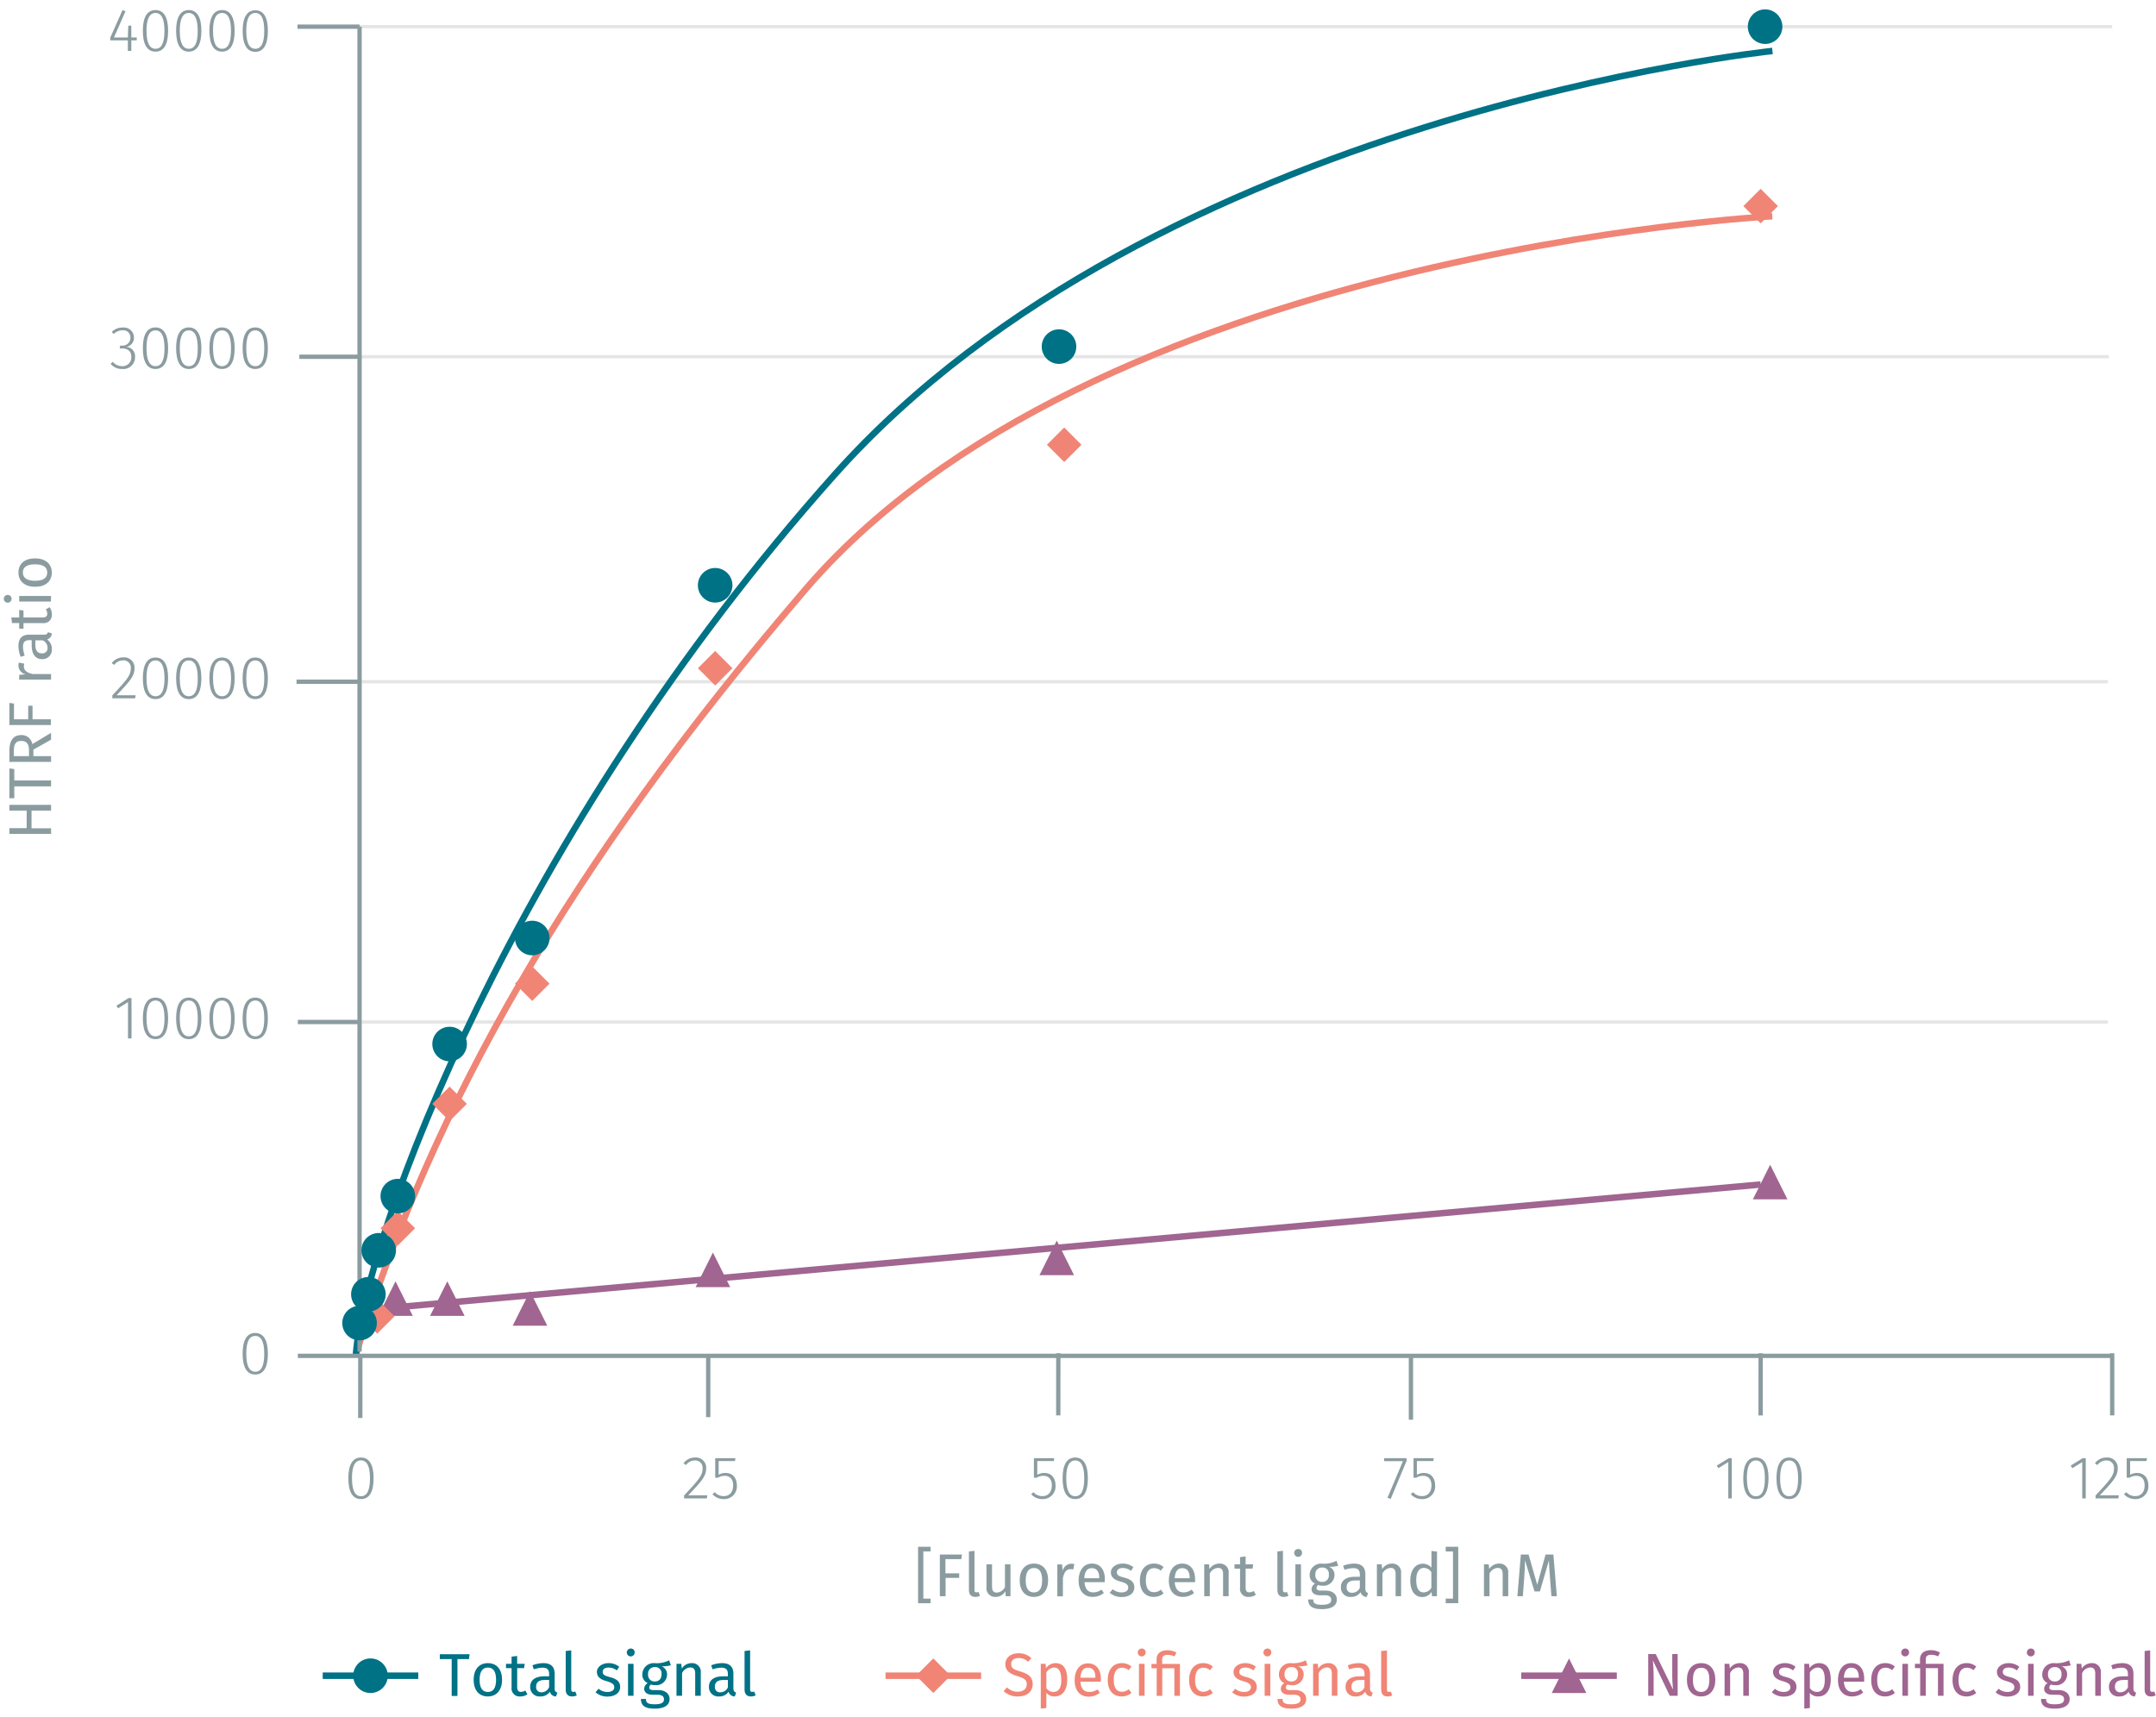 <svg id="Calque_1" data-name="Calque 1" xmlns="http://www.w3.org/2000/svg" xmlns:xlink="http://www.w3.org/1999/xlink" viewBox="0 0 498.99 397.42"><defs><symbol id="_1-deep-blue-circle" data-name="1-deep-blue-circle" viewBox="0 0 8 8"><path d="M8,4A4,4,0,0,1,4,8,4,4,0,1,1,8,4" fill="#007286" fill-rule="evenodd"/></symbol><symbol id="_5-red-diamond" data-name="5-red-diamond" viewBox="0 0 8 8"><polyline points="4 0 8 4 4 8 0 4" fill="#f08576" fill-rule="evenodd"/></symbol><symbol id="_3-purple-arrow-up" data-name="3-purple-arrow-up" viewBox="0 0 8 8"><polyline points="4 0 8 8 0 8" fill="#a06590" fill-rule="evenodd"/></symbol></defs><line x1="83.22" y1="6.17" x2="488.85" y2="6.17" fill="none" stroke="#e5e5e5" stroke-miterlimit="10" stroke-width="0.75"/><line x1="82.47" y1="82.57" x2="488.09" y2="82.57" fill="none" stroke="#e5e5e5" stroke-miterlimit="10" stroke-width="0.75"/><line x1="82.22" y1="157.79" x2="487.85" y2="157.79" fill="none" stroke="#e5e5e5" stroke-miterlimit="10" stroke-width="0.75"/><line x1="82.22" y1="236.54" x2="487.85" y2="236.54" fill="none" stroke="#e5e5e5" stroke-miterlimit="10" stroke-width="0.75"/><path d="M86.47,342.15c0,3.16-1,4.81-2.93,4.81s-2.92-1.67-2.92-4.82,1-4.8,2.92-4.8S86.47,339,86.47,342.15Zm-5,0c0,2.87.74,4.15,2.08,4.15s2.08-1.26,2.08-4.14S84.89,338,83.54,338,81.46,339.27,81.46,342.14Z" fill="#8b9ca0"/><path d="M163.44,339.79c0,1.85-1,3-4.16,6.3h4.42l-.11.71h-5.26v-.68c3.46-3.69,4.28-4.65,4.28-6.29a1.68,1.68,0,0,0-1.77-1.81,2.5,2.5,0,0,0-2.07,1.07l-.58-.42a3.27,3.27,0,0,1,2.69-1.33A2.37,2.37,0,0,1,163.44,339.79Z" fill="#8b9ca0"/><path d="M166.33,338.16v3.18a3.13,3.13,0,0,1,1.59-.43c1.6,0,2.62,1.09,2.62,2.9a2.92,2.92,0,0,1-3,3.15,3.46,3.46,0,0,1-2.64-1.12l.52-.49a2.71,2.71,0,0,0,2.12.92c1.31,0,2.14-.95,2.14-2.48s-.81-2.22-1.95-2.22a2.86,2.86,0,0,0-1.55.44h-.65v-4.52h4.69l-.12.67Z" fill="#8b9ca0"/><path d="M240.07,338.16v3.18a3.19,3.19,0,0,1,1.6-.43c1.6,0,2.62,1.09,2.62,2.9a2.92,2.92,0,0,1-3,3.15,3.45,3.45,0,0,1-2.63-1.12l.52-.49a2.67,2.67,0,0,0,2.11.92c1.32,0,2.15-.95,2.15-2.48s-.82-2.22-1.95-2.22a2.89,2.89,0,0,0-1.56.44h-.64v-4.52H244l-.12.67Z" fill="#8b9ca0"/><path d="M251.78,342.15c0,3.16-1,4.81-2.93,4.81s-2.92-1.67-2.92-4.82,1-4.8,2.92-4.8S251.78,339,251.78,342.15Zm-5,0c0,2.87.74,4.15,2.08,4.15s2.08-1.26,2.08-4.14-.73-4.14-2.08-4.14S246.77,339.27,246.77,342.14Z" fill="#8b9ca0"/><path d="M321.87,346.92l-.75-.25,3.58-8.49h-4.35v-.69h5.19v.63Z" fill="#8b9ca0"/><path d="M327.93,338.16v3.18a3.19,3.19,0,0,1,1.6-.43c1.6,0,2.62,1.09,2.62,2.9a2.92,2.92,0,0,1-3,3.15,3.45,3.45,0,0,1-2.63-1.12l.52-.49a2.67,2.67,0,0,0,2.11.92c1.32,0,2.15-.95,2.15-2.48s-.82-2.22-1.95-2.22a2.89,2.89,0,0,0-1.56.44h-.64v-4.52h4.69l-.12.67Z" fill="#8b9ca0"/><path d="M400,346.8v-8.41l-2.3,1.42-.37-.6,2.78-1.72h.7v9.31Z" fill="#8b9ca0"/><path d="M409.31,342.15c0,3.16-1,4.81-2.92,4.81s-2.93-1.67-2.93-4.82,1-4.8,2.93-4.8S409.31,339,409.31,342.15Zm-5,0c0,2.87.74,4.15,2.09,4.15s2.07-1.26,2.07-4.14-.73-4.14-2.07-4.14S404.3,339.27,404.3,342.14Z" fill="#8b9ca0"/><path d="M417,342.15c0,3.16-1,4.81-2.92,4.81s-2.93-1.67-2.93-4.82,1-4.8,2.93-4.8S417,339,417,342.15Zm-5,0c0,2.87.74,4.15,2.09,4.15s2.07-1.26,2.07-4.14-.73-4.14-2.07-4.14S412,339.27,412,342.14Z" fill="#8b9ca0"/><path d="M481.92,346.8v-8.41l-2.3,1.42-.38-.6,2.79-1.72h.7v9.31Z" fill="#8b9ca0"/><path d="M490.14,339.79c0,1.85-1,3-4.16,6.3h4.41l-.11.71H485v-.68c3.46-3.69,4.27-4.65,4.27-6.29a1.68,1.68,0,0,0-1.77-1.81,2.51,2.51,0,0,0-2.07,1.07l-.57-.42a3.26,3.26,0,0,1,2.68-1.33A2.38,2.38,0,0,1,490.14,339.79Z" fill="#8b9ca0"/><path d="M493,338.16v3.18a3.16,3.16,0,0,1,1.6-.43c1.59,0,2.62,1.09,2.62,2.9a2.92,2.92,0,0,1-3,3.15,3.44,3.44,0,0,1-2.63-1.12l.51-.49a2.71,2.71,0,0,0,2.12.92c1.32,0,2.14-.95,2.14-2.48s-.81-2.22-1.95-2.22a2.88,2.88,0,0,0-1.55.44h-.65v-4.52h4.7l-.13.67Z" fill="#8b9ca0"/><path d="M30.39,9.34v2.45h-.8V9.34H25.51v-.6l2.85-6.41.68.28L26.38,8.67h3.21l.1-2.73h.7V8.67h1.26v.67Z" fill="#8b9ca0"/><path d="M38.91,7.14c0,3.16-1,4.81-2.92,4.81s-2.93-1.67-2.93-4.82,1-4.8,2.93-4.8S38.91,4,38.91,7.14Zm-5,0c0,2.87.74,4.15,2.09,4.15S38.06,10,38.06,7.14,37.33,3,36,3,33.9,4.26,33.9,7.13Z" fill="#8b9ca0"/><path d="M46.61,7.14c0,3.16-1,4.81-2.92,4.81s-2.93-1.67-2.93-4.82,1-4.8,2.93-4.8S46.61,4,46.61,7.14Zm-5,0c0,2.87.74,4.15,2.09,4.15S45.76,10,45.76,7.14,45,3,43.69,3,41.6,4.26,41.6,7.13Z" fill="#8b9ca0"/><path d="M54.31,7.14c0,3.16-1,4.81-2.92,4.81s-2.93-1.67-2.93-4.82,1-4.8,2.93-4.8S54.31,4,54.31,7.14Zm-5,0c0,2.87.74,4.15,2.09,4.15S53.46,10,53.46,7.14,52.73,3,51.39,3,49.3,4.26,49.3,7.13Z" fill="#8b9ca0"/><path d="M62,7.14C62,10.3,61,12,59.09,12s-2.93-1.67-2.93-4.82,1-4.8,2.93-4.8S62,4,62,7.14Zm-5,0c0,2.87.74,4.15,2.09,4.15S61.16,10,61.16,7.14,60.43,3,59.09,3,57,4.26,57,7.13Z" fill="#8b9ca0"/><path d="M213.7,359.08V370h1.68v1.06h-2.9V358h2.9v1.07Z" fill="#8b9ca0"/><path d="M218.81,360.85v3.29H222v1.05h-3.15v4.25h-1.33v-9.65h5.12l-.15,1.06Z" fill="#8b9ca0"/><path d="M226,368.54a1.42,1.42,0,0,0,.48-.08l.33.89a2.45,2.45,0,0,1-1.09.25c-.94,0-1.47-.56-1.47-1.62v-8.9l1.29-.15v9C225.5,368.34,225.63,368.54,226,368.54Z" fill="#8b9ca0"/><path d="M232.77,369.44l-.1-1.15a2.49,2.49,0,0,1-2.3,1.31,2,2,0,0,1-2.06-2.25v-5.3h1.29v5.16c0,1,.34,1.39,1.14,1.39a2.25,2.25,0,0,0,1.85-1.28v-5.27h1.28v7.39Z" fill="#8b9ca0"/><path d="M242.58,365.74c0,2.28-1.2,3.86-3.29,3.86s-3.29-1.51-3.29-3.85,1.2-3.86,3.31-3.86S242.58,363.4,242.58,365.74Zm-5.19,0c0,1.92.67,2.82,1.9,2.82s1.91-.9,1.91-2.83-.68-2.82-1.89-2.82S237.39,363.82,237.39,365.75Z" fill="#8b9ca0"/><path d="M248.64,362l-.24,1.26a2.12,2.12,0,0,0-.64-.08c-.92,0-1.46.66-1.76,2.07v4.22h-1.29v-7.39h1.1l.13,1.5a2.11,2.11,0,0,1,2-1.66A2.92,2.92,0,0,1,248.64,362Z" fill="#8b9ca0"/><path d="M255.66,366.19H251c.13,1.71.93,2.36,2,2.36a3.1,3.1,0,0,0,1.92-.64l.56.77a4.06,4.06,0,0,1-2.58.92c-2.06,0-3.26-1.44-3.26-3.78s1.16-3.93,3.07-3.93,3,1.38,3,3.64C255.69,365.78,255.67,366,255.66,366.19Zm-1.25-1c0-1.44-.57-2.24-1.74-2.24-1,0-1.62.69-1.72,2.32h3.46Z" fill="#8b9ca0"/><path d="M262.32,362.73l-.56.85a3.1,3.1,0,0,0-1.9-.67c-.84,0-1.36.38-1.36,1s.39.88,1.58,1.19c1.56.39,2.45,1,2.45,2.29,0,1.54-1.41,2.24-2.91,2.24a4.09,4.09,0,0,1-2.79-1l.71-.81a3.14,3.14,0,0,0,2,.74c1,0,1.58-.44,1.58-1.08s-.36-1.05-1.79-1.43c-1.6-.42-2.23-1.11-2.23-2.16s1.14-2,2.66-2A3.88,3.88,0,0,1,262.32,362.73Z" fill="#8b9ca0"/><path d="M269.29,362.68l-.63.85a2.3,2.3,0,0,0-1.57-.58c-1.16,0-1.89.91-1.89,2.83s.73,2.73,1.89,2.73a2.39,2.39,0,0,0,1.59-.6l.61.88a3.47,3.47,0,0,1-2.25.81c-2,0-3.22-1.41-3.22-3.79s1.22-3.92,3.22-3.92A3.27,3.27,0,0,1,269.29,362.68Z" fill="#8b9ca0"/><path d="M276.59,366.19h-4.71c.13,1.71.93,2.36,2,2.36a3.08,3.08,0,0,0,1.92-.64l.56.77a4,4,0,0,1-2.58.92c-2.06,0-3.26-1.44-3.26-3.78s1.16-3.93,3.07-3.93,3,1.38,3,3.64C276.62,365.78,276.6,366,276.59,366.19Zm-1.25-1c0-1.44-.57-2.24-1.73-2.24-1,0-1.63.69-1.73,2.32h3.46Z" fill="#8b9ca0"/><path d="M284.36,364.14v5.3h-1.29v-5.12c0-1.1-.45-1.43-1.16-1.43A2.23,2.23,0,0,0,280,364.2v5.24h-1.29v-7.39h1.11l.11,1.1a2.66,2.66,0,0,1,2.25-1.26A2,2,0,0,1,284.36,364.14Z" fill="#8b9ca0"/><path d="M289,369.6a1.85,1.85,0,0,1-2-2.1v-4.45h-1.29v-1H287v-1.66l1.29-.16v1.82h1.75l-.14,1h-1.61v4.4c0,.74.24,1.09.88,1.09a1.83,1.83,0,0,0,1-.32l.49.88A2.78,2.78,0,0,1,289,369.6Z" fill="#8b9ca0"/><path d="M297.39,368.54a1.42,1.42,0,0,0,.48-.08l.33.89a2.45,2.45,0,0,1-1.09.25c-.94,0-1.47-.56-1.47-1.62v-8.9l1.29-.15v9C296.93,368.34,297.05,368.54,297.39,368.54Z" fill="#8b9ca0"/><path d="M301.35,359.39a.91.91,0,1,1-.91-.88A.86.86,0,0,1,301.35,359.39Zm-1.54,10.05v-7.39h1.29v7.39Z" fill="#8b9ca0"/><path d="M307.55,362.62a1.94,1.94,0,0,1,1.31,1.86A2.52,2.52,0,0,1,306,367a2.94,2.94,0,0,1-.94-.15.91.91,0,0,0-.36.69c0,.34.21.6,1,.6h1.18c1.51,0,2.52.87,2.52,2.05,0,1.43-1.17,2.24-3.46,2.24s-3.16-.74-3.16-2.24h1.16c0,.84.38,1.23,2,1.23s2.16-.41,2.16-1.15-.56-1.05-1.48-1.05h-1.17c-1.31,0-1.9-.66-1.9-1.4a1.6,1.6,0,0,1,.81-1.3,2.12,2.12,0,0,1-1.25-2.05,2.63,2.63,0,0,1,2.85-2.57,6.37,6.37,0,0,0,3.37-.66l.38,1.16A7.05,7.05,0,0,1,307.55,362.62Zm-3.12,1.84a1.5,1.5,0,0,0,1.55,1.67,1.47,1.47,0,0,0,1.56-1.68,1.43,1.43,0,0,0-1.58-1.64A1.48,1.48,0,0,0,304.43,364.46Z" fill="#8b9ca0"/><path d="M316.63,368.71l-.3.89a1.47,1.47,0,0,1-1.44-1.1,2.51,2.51,0,0,1-2.2,1.1,2.14,2.14,0,0,1-2.35-2.22c0-1.59,1.19-2.44,3.25-2.44h1.13v-.55c0-1.06-.52-1.45-1.54-1.45a6.73,6.73,0,0,0-2,.39l-.32-.94a7.12,7.12,0,0,1,2.55-.5c1.78,0,2.59.91,2.59,2.45v3.37C316,368.36,316.25,368.57,316.63,368.71Zm-1.91-1.22v-1.7h-1c-1.36,0-2.05.51-2.05,1.52a1.16,1.16,0,0,0,1.27,1.33A1.9,1.9,0,0,0,314.72,367.49Z" fill="#8b9ca0"/><path d="M324.27,364.14v5.3H323v-5.12c0-1.1-.45-1.43-1.16-1.43a2.23,2.23,0,0,0-1.88,1.31v5.24h-1.29v-7.39h1.11l.11,1.1a2.68,2.68,0,0,1,2.26-1.26A2,2,0,0,1,324.27,364.14Z" fill="#8b9ca0"/><path d="M332.57,369.44h-1.13l-.13-1a2.45,2.45,0,0,1-2.13,1.19c-1.79,0-2.78-1.52-2.78-3.82s1.09-3.89,2.9-3.89a2.64,2.64,0,0,1,2,.91v-3.87l1.29.15Zm-1.29-1.95v-3.61a2.11,2.11,0,0,0-1.7-1c-1.11,0-1.8.92-1.8,2.84s.62,2.83,1.68,2.83A2.1,2.1,0,0,0,331.28,367.49Z" fill="#8b9ca0"/><path d="M334.6,371.06V370h1.68V359.08H334.6V358h2.9v13.05Z" fill="#8b9ca0"/><path d="M349.07,364.14v5.3h-1.29v-5.12c0-1.1-.45-1.43-1.17-1.43a2.23,2.23,0,0,0-1.87,1.31v5.24h-1.29v-7.39h1.1l.12,1.1a2.65,2.65,0,0,1,2.25-1.26A2,2,0,0,1,349.07,364.14Z" fill="#8b9ca0"/><path d="M359.06,369.44l-.33-4.36c-.13-1.51-.23-3.14-.24-3.94l-2.09,7.2h-1.25l-2.2-7.21c0,1.13-.07,2.63-.18,4.05l-.32,4.26h-1.26l.8-9.65h1.79l2,7,1.93-7h1.81l.8,9.65Z" fill="#8b9ca0"/><path d="M7.3,191.71h4.52V193H2.17v-1.33h4v-4.06h-4v-1.33h9.65v1.33H7.3Z" fill="#8b9ca0"/><path d="M3.31,180.64h8.51V182H3.31v2.74H2.17v-6.89l1.14.14Z" fill="#8b9ca0"/><path d="M7.73,175h4.09v1.33H2.17v-2.53c0-2.41.93-3.67,2.73-3.67a2.52,2.52,0,0,1,2.59,2.09l4.33-2.61v1.58l-4.09,2.31ZM4.9,171.49c-1.2,0-1.69.69-1.69,2.27V175h3.5v-1.34C6.71,172.26,6.21,171.49,4.9,171.49Z" fill="#8b9ca0"/><path d="M3.24,166.48H6.53v-3.15h1v3.15h4.24v1.33H2.17v-5.12l1.07.15Z" fill="#8b9ca0"/><path d="M4.36,153.36l1.26.24a2.22,2.22,0,0,0-.09.65c0,.92.66,1.45,2.08,1.76h4.21v1.29H4.44v-1.11l1.5-.12a2.11,2.11,0,0,1-1.67-2A3,3,0,0,1,4.36,153.36Z" fill="#8b9ca0"/><path d="M11.09,146.31l.9.29A1.48,1.48,0,0,1,10.88,148a2.53,2.53,0,0,1,1.11,2.2,2.15,2.15,0,0,1-2.23,2.36c-1.58,0-2.43-1.19-2.43-3.25v-1.14H6.78c-1.06,0-1.46.52-1.46,1.54a6.36,6.36,0,0,0,.4,2l-.94.32a7.13,7.13,0,0,1-.51-2.54c0-1.78.91-2.6,2.45-2.6H10.1C10.74,146.92,11,146.69,11.09,146.31Zm-1.21,1.9H8.18v1c0,1.36.51,2,1.51,2A1.16,1.16,0,0,0,11,150,1.89,1.89,0,0,0,9.88,148.21Z" fill="#8b9ca0"/><path d="M12,142.21a1.86,1.86,0,0,1-2.1,2H5.44v1.29h-1V144.2H2.77l-.15-1.29H4.44v-1.75l1,.14v1.61H9.83c.75,0,1.1-.24,1.1-.88a1.74,1.74,0,0,0-.33-1l.89-.49A2.85,2.85,0,0,1,12,142.21Z" fill="#8b9ca0"/><path d="M1.78,137.69a.9.9,0,0,1,0,1.8.9.9,0,0,1,0-1.8Zm10,1.54H4.44v-1.29h7.38Z" fill="#8b9ca0"/><path d="M8.12,129.23c2.29,0,3.87,1.2,3.87,3.29s-1.51,3.29-3.85,3.29-3.87-1.2-3.87-3.3S5.79,129.23,8.12,129.23Zm0,5.19c1.92,0,2.81-.67,2.81-1.9s-.89-1.91-2.83-1.91-2.81.68-2.81,1.9S6.21,134.42,8.14,134.42Z" fill="#8b9ca0"/><path d="M105.87,384v8.52h-1.33V384h-2.75v-1.14h6.89l-.14,1.14Z" fill="#007286"/><path d="M116.2,388.78c0,2.28-1.2,3.86-3.29,3.86s-3.29-1.51-3.29-3.85,1.2-3.86,3.3-3.86S116.2,386.44,116.2,388.78Zm-5.2,0c0,1.92.68,2.82,1.91,2.82s1.9-.9,1.9-2.83-.67-2.82-1.89-2.82S111,386.86,111,388.79Z" fill="#007286"/><path d="M120.4,392.64a1.85,1.85,0,0,1-2-2.1v-4.45h-1.29v-1h1.29v-1.66l1.29-.16v1.82h1.75l-.14,1H119.7v4.4c0,.74.24,1.09.88,1.09a1.83,1.83,0,0,0,1-.32l.49.88A2.78,2.78,0,0,1,120.4,392.64Z" fill="#007286"/><path d="M129,391.75l-.3.89a1.48,1.48,0,0,1-1.44-1.1,2.51,2.51,0,0,1-2.2,1.1,2.14,2.14,0,0,1-2.35-2.22c0-1.59,1.19-2.44,3.25-2.44h1.13v-.55c0-1.06-.52-1.45-1.54-1.45a6.73,6.73,0,0,0-2,.39l-.32-.94a7.12,7.12,0,0,1,2.55-.5c1.78,0,2.59.91,2.59,2.45v3.37C128.35,391.4,128.59,391.61,129,391.75Zm-1.91-1.22v-1.7h-1c-1.36,0-2,.51-2,1.52a1.17,1.17,0,0,0,1.28,1.33A1.9,1.9,0,0,0,127.06,390.53Z" fill="#007286"/><path d="M132.68,391.58a1.36,1.36,0,0,0,.47-.08l.34.89a2.48,2.48,0,0,1-1.09.25c-.94,0-1.47-.56-1.47-1.62v-8.9l1.28-.15v9C132.21,391.38,132.34,391.58,132.68,391.58Z" fill="#007286"/><path d="M143.32,385.77l-.56.85a3.13,3.13,0,0,0-1.91-.67c-.84,0-1.36.38-1.36,1s.4.88,1.59,1.19c1.55.39,2.45,1,2.45,2.29,0,1.54-1.42,2.24-2.92,2.24a4.08,4.08,0,0,1-2.78-1l.71-.82a3.08,3.08,0,0,0,2.05.75c1,0,1.58-.44,1.58-1.08s-.37-1-1.79-1.43c-1.6-.42-2.23-1.11-2.23-2.16s1.13-2,2.66-2A3.88,3.88,0,0,1,143.32,385.77Z" fill="#007286"/><path d="M146.89,382.43a.91.91,0,1,1-.91-.88A.86.86,0,0,1,146.89,382.43Zm-1.54,10.05v-7.39h1.28v7.39Z" fill="#007286"/><path d="M153.09,385.65a2,2,0,0,1,1.3,1.87,2.51,2.51,0,0,1-2.81,2.5,2.93,2.93,0,0,1-.94-.14.92.92,0,0,0-.37.69c0,.34.21.6,1,.6h1.18c1.51,0,2.52.87,2.52,2.05,0,1.43-1.18,2.24-3.46,2.24s-3.17-.74-3.17-2.24h1.17c0,.84.37,1.23,2,1.23s2.16-.41,2.16-1.15-.57-1.05-1.49-1.05H151c-1.32,0-1.91-.66-1.91-1.4a1.59,1.59,0,0,1,.82-1.3,2.11,2.11,0,0,1-1.25-2.05,2.63,2.63,0,0,1,2.84-2.57,6.39,6.39,0,0,0,3.38-.66l.38,1.16A7.11,7.11,0,0,1,153.09,385.65ZM150,387.5a1.49,1.49,0,0,0,1.55,1.67c1,0,1.55-.62,1.55-1.68a1.43,1.43,0,0,0-1.58-1.64A1.48,1.48,0,0,0,150,387.5Z" fill="#007286"/><path d="M162.19,387.18v5.3H160.9v-5.12c0-1.1-.45-1.43-1.16-1.43a2.23,2.23,0,0,0-1.88,1.31v5.24h-1.29v-7.39h1.11l.11,1.1a2.68,2.68,0,0,1,2.26-1.26A2,2,0,0,1,162.19,387.18Z" fill="#007286"/><path d="M170.37,391.75l-.3.89a1.47,1.47,0,0,1-1.44-1.1,2.51,2.51,0,0,1-2.2,1.1,2.14,2.14,0,0,1-2.35-2.22c0-1.59,1.19-2.44,3.25-2.44h1.13v-.55c0-1.06-.52-1.45-1.54-1.45a6.67,6.67,0,0,0-2,.39l-.32-.94a7.12,7.12,0,0,1,2.55-.5c1.78,0,2.59.91,2.59,2.45v3.37C169.75,391.4,170,391.61,170.37,391.75Zm-1.91-1.22v-1.7h-1c-1.35,0-2,.51-2,1.52a1.16,1.16,0,0,0,1.27,1.33A1.9,1.9,0,0,0,168.46,390.53Z" fill="#007286"/><path d="M174.07,391.58a1.38,1.38,0,0,0,.48-.08l.34.89a2.49,2.49,0,0,1-1.1.25c-.93,0-1.47-.56-1.47-1.62v-8.9l1.29-.15v9C173.61,391.38,173.74,391.58,174.07,391.58Z" fill="#007286"/><use width="8" height="8" transform="translate(81.75 383.84)" xlink:href="#_1-deep-blue-circle"/><line x1="74.69" y1="387.84" x2="96.81" y2="387.84" fill="none" stroke="#007286" stroke-miterlimit="10" stroke-width="1.5"/><path d="M238.7,383.78l-.75.84a3.08,3.08,0,0,0-2.17-.87c-1,0-1.74.45-1.74,1.37s.38,1.21,2.11,1.74c1.55.48,2.86,1.08,2.86,2.93,0,1.68-1.27,2.85-3.44,2.85a4.53,4.53,0,0,1-3.28-1.24l.77-.86a3.43,3.43,0,0,0,2.49,1c1.14,0,2.08-.56,2.08-1.72,0-.94-.45-1.36-2.09-1.86-1.88-.58-2.86-1.29-2.86-2.79s1.26-2.52,3-2.52A4.05,4.05,0,0,1,238.7,383.78Z" fill="#f08576"/><path d="M247,388.78c0,2.24-1,3.86-2.9,3.86a2.35,2.35,0,0,1-1.93-.84v3.51l-1.29.15V385.09H242l.09,1a2.69,2.69,0,0,1,2.19-1.16C246.25,384.93,247,386.45,247,388.78Zm-1.39,0c0-1.92-.56-2.83-1.66-2.83a2.23,2.23,0,0,0-1.78,1.15v3.6a1.9,1.9,0,0,0,1.62.89C245,391.59,245.63,390.71,245.63,388.78Z" fill="#f08576"/><path d="M254.76,389.23h-4.7c.12,1.71.92,2.36,2,2.36A3.07,3.07,0,0,0,254,391l.56.77a4,4,0,0,1-2.57.92c-2.06,0-3.27-1.44-3.27-3.78s1.17-3.93,3.07-3.93,3,1.38,3,3.64A6.12,6.12,0,0,1,254.76,389.23Zm-1.24-1c0-1.44-.58-2.24-1.74-2.24-1,0-1.63.69-1.72,2.32h3.46Z" fill="#f08576"/><path d="M261.86,385.72l-.63.85a2.3,2.3,0,0,0-1.57-.58c-1.16,0-1.89.91-1.89,2.83s.73,2.73,1.89,2.73a2.37,2.37,0,0,0,1.58-.6l.62.88a3.49,3.49,0,0,1-2.25.81c-2,0-3.23-1.41-3.23-3.79s1.22-3.92,3.23-3.92A3.3,3.3,0,0,1,261.86,385.72Z" fill="#f08576"/><path d="M265.15,382.43a.91.91,0,1,1-.91-.88A.86.86,0,0,1,265.15,382.43Zm-1.54,10.05v-7.39h1.29v7.39Z" fill="#f08576"/><path d="M272.27,382.48l-.44.89a3.61,3.61,0,0,0-1.56-.35c-1,0-1.3.39-1.3,1.09v1h4.12v7.39H271.8v-6.39H269v6.39h-1.29v-6.39H266.5v-1h1.18v-1c0-1.25.76-2.16,2.55-2.16A4.19,4.19,0,0,1,272.27,382.48Z" fill="#f08576"/><path d="M280.69,385.72l-.63.85a2.3,2.3,0,0,0-1.57-.58c-1.16,0-1.89.91-1.89,2.83s.73,2.73,1.89,2.73a2.37,2.37,0,0,0,1.58-.6l.62.88a3.49,3.49,0,0,1-2.25.81c-2,0-3.23-1.41-3.23-3.79s1.22-3.92,3.23-3.92A3.3,3.3,0,0,1,280.69,385.72Z" fill="#f08576"/><path d="M290.66,385.77l-.56.85a3.13,3.13,0,0,0-1.91-.67c-.84,0-1.36.38-1.36,1s.4.88,1.59,1.19c1.55.39,2.45,1,2.45,2.29,0,1.54-1.42,2.24-2.92,2.24a4.08,4.08,0,0,1-2.78-1l.71-.81a3.12,3.12,0,0,0,2.05.74c1,0,1.58-.44,1.58-1.08s-.36-1-1.79-1.43c-1.6-.42-2.23-1.11-2.23-2.16s1.13-2,2.66-2A3.88,3.88,0,0,1,290.66,385.77Z" fill="#f08576"/><path d="M294.23,382.43a.91.91,0,1,1-.91-.88A.86.86,0,0,1,294.23,382.43Zm-1.54,10.05v-7.39H294v7.39Z" fill="#f08576"/><path d="M300.43,385.66a1.93,1.93,0,0,1,1.3,1.86,2.52,2.52,0,0,1-2.81,2.51,2.94,2.94,0,0,1-.94-.15.92.92,0,0,0-.37.69c0,.34.21.6,1,.6h1.18c1.51,0,2.52.87,2.52,2.05,0,1.43-1.18,2.24-3.46,2.24s-3.17-.74-3.17-2.24h1.17c0,.84.37,1.23,2,1.23S301,394,301,393.3s-.57-1.05-1.49-1.05h-1.16c-1.32,0-1.91-.66-1.91-1.4a1.61,1.61,0,0,1,.81-1.3A2.12,2.12,0,0,1,296,387.5a2.63,2.63,0,0,1,2.84-2.57,6.39,6.39,0,0,0,3.38-.66l.38,1.16A7.09,7.09,0,0,1,300.43,385.66Zm-3.12,1.84a1.49,1.49,0,0,0,1.55,1.67c1,0,1.55-.62,1.55-1.68a1.43,1.43,0,0,0-1.58-1.64A1.48,1.48,0,0,0,297.31,387.5Z" fill="#f08576"/><path d="M309.53,387.18v5.3h-1.29v-5.12c0-1.1-.45-1.43-1.16-1.43a2.23,2.23,0,0,0-1.88,1.31v5.24h-1.29v-7.39H305l.11,1.1a2.68,2.68,0,0,1,2.26-1.26A2,2,0,0,1,309.53,387.18Z" fill="#f08576"/><path d="M317.71,391.75l-.3.89a1.47,1.47,0,0,1-1.44-1.1,2.51,2.51,0,0,1-2.2,1.1,2.14,2.14,0,0,1-2.35-2.22c0-1.59,1.19-2.44,3.25-2.44h1.13v-.55c0-1.06-.52-1.45-1.54-1.45a6.67,6.67,0,0,0-2,.39l-.32-.94a7.12,7.12,0,0,1,2.55-.5c1.78,0,2.59.91,2.59,2.45v3.37C317.09,391.4,317.33,391.61,317.71,391.75Zm-1.91-1.22v-1.7h-1c-1.35,0-2,.51-2,1.52a1.16,1.16,0,0,0,1.27,1.33A1.9,1.9,0,0,0,315.8,390.53Z" fill="#f08576"/><path d="M321.41,391.58a1.38,1.38,0,0,0,.48-.08l.34.89a2.49,2.49,0,0,1-1.1.25c-.94,0-1.47-.56-1.47-1.62v-8.9L321,382v9C321,391.38,321.08,391.58,321.41,391.58Z" fill="#f08576"/><use width="8" height="8" transform="translate(212.01 383.84)" xlink:href="#_5-red-diamond"/><line x1="204.95" y1="387.84" x2="227.07" y2="387.84" fill="none" stroke="#f08576" stroke-miterlimit="10" stroke-width="1.5"/><path d="M386.46,392.48l-3.92-8.2c.07.8.18,2,.18,3.77v4.43h-1.25v-9.65h1.74l4,8.2c0-.22-.18-1.76-.18-2.94v-5.26h1.25v9.65Z" fill="#a06590"/><path d="M397,388.78c0,2.28-1.2,3.86-3.29,3.86s-3.29-1.51-3.29-3.85,1.21-3.86,3.31-3.86S397,386.44,397,388.78Zm-5.19,0c0,1.92.67,2.82,1.9,2.82s1.91-.9,1.91-2.83S395,386,393.74,386,391.82,386.86,391.82,388.79Z" fill="#a06590"/><path d="M404.76,387.18v5.3h-1.29v-5.12c0-1.1-.45-1.43-1.16-1.43a2.23,2.23,0,0,0-1.88,1.31v5.24h-1.29v-7.39h1.11l.11,1.1a2.66,2.66,0,0,1,2.25-1.26A2,2,0,0,1,404.76,387.18Z" fill="#a06590"/><path d="M415.56,385.77l-.56.85a3.08,3.08,0,0,0-1.9-.67c-.84,0-1.36.38-1.36,1s.39.88,1.58,1.19c1.56.39,2.45,1,2.45,2.29,0,1.54-1.41,2.24-2.91,2.24a4.1,4.1,0,0,1-2.79-1l.72-.81a3.09,3.09,0,0,0,2,.74c1,0,1.59-.44,1.59-1.08s-.37-1-1.8-1.43c-1.59-.42-2.22-1.11-2.22-2.16s1.13-2,2.66-2A3.87,3.87,0,0,1,415.56,385.77Z" fill="#a06590"/><path d="M423.71,388.78c0,2.24-1,3.86-2.9,3.86a2.36,2.36,0,0,1-1.93-.84v3.51l-1.29.15V385.09h1.11l.1,1a2.65,2.65,0,0,1,2.18-1.16C422.94,384.93,423.71,386.45,423.71,388.78Zm-1.38,0c0-1.92-.56-2.83-1.67-2.83a2.23,2.23,0,0,0-1.78,1.15v3.6a1.9,1.9,0,0,0,1.62.89C421.68,391.59,422.33,390.71,422.33,388.78Z" fill="#a06590"/><path d="M431.45,389.23h-4.7c.12,1.71.92,2.36,2,2.36a3.1,3.1,0,0,0,1.92-.64l.56.77a4.06,4.06,0,0,1-2.58.92c-2.06,0-3.26-1.44-3.26-3.78s1.16-3.93,3.06-3.93,3,1.38,3,3.64A6.12,6.12,0,0,1,431.45,389.23Zm-1.24-1c0-1.44-.58-2.24-1.74-2.24-1,0-1.62.69-1.72,2.32h3.46Z" fill="#a06590"/><path d="M438.55,385.72l-.63.85a2.3,2.3,0,0,0-1.57-.58c-1.16,0-1.89.91-1.89,2.83s.73,2.73,1.89,2.73a2.41,2.41,0,0,0,1.59-.6l.61.88a3.49,3.49,0,0,1-2.25.81c-2,0-3.22-1.41-3.22-3.79s1.21-3.92,3.22-3.92A3.27,3.27,0,0,1,438.55,385.72Z" fill="#a06590"/><path d="M441.84,382.43a.91.91,0,1,1-.91-.88A.86.86,0,0,1,441.84,382.43Zm-1.54,10.05v-7.39h1.29v7.39Z" fill="#a06590"/><path d="M449,382.48l-.45.89A3.58,3.58,0,0,0,447,383c-1,0-1.3.39-1.3,1.09v1h4.12v7.39h-1.29v-6.39h-2.83v6.39h-1.29v-6.39H443.2v-1h1.17v-1c0-1.25.76-2.16,2.55-2.16A4.23,4.23,0,0,1,449,382.48Z" fill="#a06590"/><path d="M457.38,385.72l-.63.85a2.3,2.3,0,0,0-1.57-.58c-1.16,0-1.89.91-1.89,2.83s.73,2.73,1.89,2.73a2.41,2.41,0,0,0,1.59-.6l.61.88a3.49,3.49,0,0,1-2.25.81c-2,0-3.23-1.41-3.23-3.79s1.22-3.92,3.23-3.92A3.3,3.3,0,0,1,457.38,385.72Z" fill="#a06590"/><path d="M467.35,385.77l-.56.85a3.11,3.11,0,0,0-1.91-.67c-.84,0-1.35.38-1.35,1s.39.88,1.58,1.19c1.55.39,2.45,1,2.45,2.29,0,1.54-1.41,2.24-2.91,2.24a4.09,4.09,0,0,1-2.79-1l.71-.81a3.12,3.12,0,0,0,2.05.74c1,0,1.58-.44,1.58-1.08s-.36-1-1.79-1.43c-1.6-.42-2.23-1.11-2.23-2.16s1.14-2,2.66-2A3.88,3.88,0,0,1,467.35,385.77Z" fill="#a06590"/><path d="M470.92,382.43a.91.91,0,1,1-.91-.88A.86.86,0,0,1,470.92,382.43Zm-1.54,10.05v-7.39h1.29v7.39Z" fill="#a06590"/><path d="M477.12,385.66a1.93,1.93,0,0,1,1.3,1.86,2.52,2.52,0,0,1-2.81,2.51,2.94,2.94,0,0,1-.94-.15.91.91,0,0,0-.36.69c0,.34.21.6,1,.6h1.18c1.51,0,2.52.87,2.52,2.05,0,1.43-1.18,2.24-3.46,2.24s-3.17-.74-3.17-2.24h1.17c0,.84.37,1.23,2,1.23s2.16-.41,2.16-1.15-.56-1.05-1.49-1.05H475c-1.32,0-1.91-.66-1.91-1.4a1.6,1.6,0,0,1,.82-1.3,2.11,2.11,0,0,1-1.25-2.05,2.63,2.63,0,0,1,2.84-2.57,6.39,6.39,0,0,0,3.38-.66l.38,1.16A7.09,7.09,0,0,1,477.12,385.66ZM474,387.5a1.49,1.49,0,0,0,1.55,1.67,1.47,1.47,0,0,0,1.56-1.68,1.44,1.44,0,0,0-1.59-1.64A1.48,1.48,0,0,0,474,387.5Z" fill="#a06590"/><path d="M486.22,387.18v5.3h-1.29v-5.12c0-1.1-.45-1.43-1.16-1.43a2.23,2.23,0,0,0-1.88,1.31v5.24h-1.28v-7.39h1.1l.11,1.1a2.68,2.68,0,0,1,2.26-1.26A2,2,0,0,1,486.22,387.18Z" fill="#a06590"/><path d="M494.4,391.75l-.3.89a1.48,1.48,0,0,1-1.44-1.1,2.51,2.51,0,0,1-2.2,1.1,2.14,2.14,0,0,1-2.35-2.22c0-1.59,1.19-2.44,3.25-2.44h1.13v-.55c0-1.06-.52-1.45-1.54-1.45a6.73,6.73,0,0,0-2,.39l-.32-.94a7.12,7.12,0,0,1,2.55-.5c1.78,0,2.59.91,2.59,2.45v3.37C493.78,391.4,494,391.61,494.4,391.75Zm-1.91-1.22v-1.7h-1c-1.36,0-2,.51-2,1.52a1.17,1.17,0,0,0,1.28,1.33A1.9,1.9,0,0,0,492.49,390.53Z" fill="#a06590"/><path d="M498.11,391.58a1.36,1.36,0,0,0,.47-.08l.34.89a2.48,2.48,0,0,1-1.09.25c-.94,0-1.47-.56-1.47-1.62v-8.9l1.28-.15v9C497.64,391.38,497.77,391.58,498.11,391.58Z" fill="#a06590"/><use width="8" height="8" transform="translate(359.14 383.84)" xlink:href="#_3-purple-arrow-up"/><line x1="352.08" y1="387.84" x2="374.2" y2="387.84" fill="none" stroke="#a06590" stroke-miterlimit="10" stroke-width="1.5"/><path d="M62,313.33c0,3.15-1,4.8-2.93,4.8s-2.92-1.67-2.92-4.82,1-4.8,2.92-4.8S62,310.16,62,313.33Zm-5,0c0,2.87.74,4.15,2.08,4.15s2.08-1.26,2.08-4.13-.73-4.15-2.08-4.15S57,310.44,57,313.31Z" fill="#8b9ca0"/><path d="M29.63,240.36v-8.42l-2.3,1.43-.38-.6L29.74,231h.7v9.32Z" fill="#8b9ca0"/><path d="M38.91,235.71c0,3.15-1,4.8-2.92,4.8s-2.93-1.66-2.93-4.81,1-4.81,2.93-4.81S38.91,232.54,38.91,235.71Zm-5,0c0,2.87.74,4.14,2.09,4.14s2.07-1.26,2.07-4.13-.73-4.15-2.07-4.15S33.9,232.82,33.9,235.7Z" fill="#8b9ca0"/><path d="M46.61,235.71c0,3.15-1,4.8-2.92,4.8s-2.93-1.66-2.93-4.81,1-4.81,2.93-4.81S46.61,232.54,46.61,235.71Zm-5,0c0,2.87.74,4.14,2.09,4.14s2.07-1.26,2.07-4.13-.73-4.15-2.07-4.15S41.6,232.82,41.6,235.7Z" fill="#8b9ca0"/><path d="M54.31,235.71c0,3.15-1,4.8-2.92,4.8s-2.93-1.66-2.93-4.81,1-4.81,2.93-4.81S54.31,232.54,54.31,235.71Zm-5,0c0,2.87.74,4.14,2.09,4.14s2.07-1.26,2.07-4.13-.73-4.15-2.07-4.15S49.3,232.82,49.3,235.7Z" fill="#8b9ca0"/><path d="M62,235.71c0,3.15-1,4.8-2.92,4.8s-2.93-1.66-2.93-4.81,1-4.81,2.93-4.81S62,232.54,62,235.71Zm-5,0c0,2.87.74,4.14,2.09,4.14s2.07-1.26,2.07-4.13-.73-4.15-2.07-4.15S57,232.82,57,235.7Z" fill="#8b9ca0"/><path d="M31.14,154.6c0,1.85-1,3-4.16,6.31h4.41l-.11.71H26v-.69c3.46-3.68,4.27-4.65,4.27-6.28a1.67,1.67,0,0,0-1.76-1.81,2.53,2.53,0,0,0-2.08,1.06l-.57-.42a3.29,3.29,0,0,1,2.69-1.33A2.37,2.37,0,0,1,31.14,154.6Z" fill="#8b9ca0"/><path d="M38.91,157c0,3.15-1,4.81-2.92,4.81s-2.93-1.67-2.93-4.82,1-4.81,2.93-4.81S38.91,153.8,38.91,157Zm-5,0c0,2.87.74,4.14,2.09,4.14s2.07-1.26,2.07-4.13-.73-4.15-2.07-4.15S33.9,154.08,33.9,157Z" fill="#8b9ca0"/><path d="M46.61,157c0,3.15-1,4.81-2.92,4.81s-2.93-1.67-2.93-4.82,1-4.81,2.93-4.81S46.61,153.8,46.61,157Zm-5,0c0,2.87.74,4.14,2.09,4.14s2.07-1.26,2.07-4.13-.73-4.15-2.07-4.15S41.6,154.08,41.6,157Z" fill="#8b9ca0"/><path d="M54.31,157c0,3.15-1,4.81-2.92,4.81s-2.93-1.67-2.93-4.82,1-4.81,2.93-4.81S54.31,153.8,54.31,157Zm-5,0c0,2.87.74,4.14,2.09,4.14s2.07-1.26,2.07-4.13-.73-4.15-2.07-4.15S49.3,154.08,49.3,157Z" fill="#8b9ca0"/><path d="M62,157c0,3.15-1,4.81-2.92,4.81s-2.93-1.67-2.93-4.82,1-4.81,2.93-4.81S62,153.8,62,157Zm-5,0c0,2.87.74,4.14,2.09,4.14s2.07-1.26,2.07-4.13-.73-4.15-2.07-4.15S57,154.08,57,157Z" fill="#8b9ca0"/><path d="M31,78.11a2.1,2.1,0,0,1-1.85,2.18,2.14,2.14,0,0,1,2.11,2.33,2.73,2.73,0,0,1-3,2.78,3.38,3.38,0,0,1-2.67-1.2l.52-.46a2.68,2.68,0,0,0,2.13,1,2,2,0,0,0,2.15-2.09c0-1.42-.84-2-2.1-2H27.7l.11-.66h.45a1.79,1.79,0,0,0,1.92-1.86,1.63,1.63,0,0,0-1.8-1.68,2.87,2.87,0,0,0-2.07.86l-.44-.5a3.49,3.49,0,0,1,2.55-1A2.32,2.32,0,0,1,31,78.11Z" fill="#8b9ca0"/><path d="M38.91,80.6c0,3.15-1,4.8-2.93,4.8s-2.92-1.66-2.92-4.82,1-4.8,2.92-4.8S38.91,77.43,38.91,80.6Zm-5,0c0,2.88.74,4.15,2.08,4.15s2.08-1.26,2.08-4.13-.73-4.15-2.08-4.15S33.9,77.71,33.9,80.58Z" fill="#8b9ca0"/><path d="M46.61,80.6c0,3.15-1,4.8-2.92,4.8s-2.93-1.66-2.93-4.82,1-4.8,2.93-4.8S46.61,77.43,46.61,80.6Zm-5,0c0,2.88.74,4.15,2.09,4.15s2.07-1.26,2.07-4.13-.73-4.15-2.07-4.15S41.6,77.71,41.6,80.58Z" fill="#8b9ca0"/><path d="M54.31,80.6c0,3.15-1,4.8-2.93,4.8s-2.92-1.66-2.92-4.82,1-4.8,2.92-4.8S54.31,77.43,54.31,80.6Zm-5,0c0,2.88.74,4.15,2.08,4.15s2.08-1.26,2.08-4.13-.73-4.15-2.08-4.15S49.3,77.71,49.3,80.58Z" fill="#8b9ca0"/><path d="M62,80.6c0,3.15-1,4.8-2.93,4.8s-2.92-1.66-2.92-4.82,1-4.8,2.92-4.8S62,77.43,62,80.6Zm-5,0c0,2.88.74,4.15,2.08,4.15s2.08-1.26,2.08-4.13-.73-4.15-2.08-4.15S57,77.71,57,80.58Z" fill="#8b9ca0"/><line x1="407.49" y1="274.15" x2="82.39" y2="303.4" fill="none" stroke="#a06590" stroke-miterlimit="10" stroke-width="1.5"/><path d="M82.39,313.4c17.84-57.75,49.65-113.49,103-175.78,66.66-79.48,224.79-87.57,224.79-87.57" fill="none" stroke="#f08576" stroke-miterlimit="10" stroke-width="1.5"/><path d="M410.22,11.8s-142.5,14.55-217,98S84.43,286.63,82.39,313.4" fill="none" stroke="#007286" stroke-miterlimit="10" stroke-width="1.5"/><line x1="83.22" y1="6.17" x2="83.22" y2="312.81" fill="none" stroke="#8b9ca0" stroke-miterlimit="10"/><line x1="83.22" y1="6.17" x2="68.85" y2="6.17" fill="none" stroke="#8b9ca0" stroke-miterlimit="10"/><line x1="83.66" y1="82.57" x2="69.28" y2="82.57" fill="none" stroke="#8b9ca0" stroke-miterlimit="10"/><line x1="83.01" y1="157.79" x2="68.63" y2="157.79" fill="none" stroke="#8b9ca0" stroke-miterlimit="10"/><line x1="83.31" y1="236.54" x2="68.93" y2="236.54" fill="none" stroke="#8b9ca0" stroke-miterlimit="10"/><line x1="83.31" y1="313.81" x2="68.93" y2="313.81" fill="none" stroke="#8b9ca0" stroke-miterlimit="10"/><line x1="83.22" y1="313.81" x2="488.85" y2="313.81" fill="none" stroke="#8b9ca0" stroke-miterlimit="10"/><line x1="83.39" y1="313.81" x2="83.38" y2="328.19" fill="none" stroke="#8b9ca0" stroke-miterlimit="10"/><line x1="163.91" y1="313.61" x2="163.91" y2="327.99" fill="none" stroke="#8b9ca0" stroke-miterlimit="10"/><line x1="244.94" y1="313.21" x2="244.93" y2="327.59" fill="none" stroke="#8b9ca0" stroke-miterlimit="10"/><line x1="326.55" y1="314.21" x2="326.55" y2="328.59" fill="none" stroke="#8b9ca0" stroke-miterlimit="10"/><line x1="407.49" y1="313.22" x2="407.48" y2="327.6" fill="none" stroke="#8b9ca0" stroke-miterlimit="10"/><line x1="488.85" y1="313.21" x2="488.85" y2="327.59" fill="none" stroke="#8b9ca0" stroke-miterlimit="10"/><use width="8" height="8" transform="translate(405.69 269.58)" xlink:href="#_3-purple-arrow-up"/><use width="8" height="8" transform="translate(240.58 287.13)" xlink:href="#_3-purple-arrow-up"/><use width="8" height="8" transform="translate(161 289.9)" xlink:href="#_3-purple-arrow-up"/><use width="8" height="8" transform="translate(118.66 298.83)" xlink:href="#_3-purple-arrow-up"/><use width="8" height="8" transform="translate(99.53 296.56)" xlink:href="#_3-purple-arrow-up"/><use width="8" height="8" transform="translate(87.54 296.56)" xlink:href="#_3-purple-arrow-up"/><use width="8" height="8" transform="translate(403.49 43.7)" xlink:href="#_5-red-diamond"/><use width="8" height="8" transform="translate(242.3 98.94)" xlink:href="#_5-red-diamond"/><use width="8" height="8" transform="translate(161.52 150.66)" xlink:href="#_5-red-diamond"/><use width="8" height="8" transform="translate(119.18 223.67)" xlink:href="#_5-red-diamond"/><use width="8" height="8" transform="translate(100.05 251.49)" xlink:href="#_5-red-diamond"/><use width="8" height="8" transform="translate(88.07 280.28)" xlink:href="#_5-red-diamond"/><use width="8" height="8" transform="translate(83.31 300.66)" xlink:href="#_5-red-diamond"/><use width="8" height="8" transform="translate(404.52 2.17)" xlink:href="#_1-deep-blue-circle"/><use width="8" height="8" transform="translate(241.1 76.22)" xlink:href="#_1-deep-blue-circle"/><use width="8" height="8" transform="translate(161.52 131.46)" xlink:href="#_1-deep-blue-circle"/><use width="8" height="8" transform="translate(119.18 213.1)" xlink:href="#_1-deep-blue-circle"/><use width="8" height="8" transform="translate(100.06 237.64)" xlink:href="#_1-deep-blue-circle"/><use width="8" height="8" transform="translate(88.07 272.84)" xlink:href="#_1-deep-blue-circle"/><use width="8" height="8" transform="translate(83.65 285.38)" xlink:href="#_1-deep-blue-circle"/><use width="8" height="8" transform="translate(79.22 302.22)" xlink:href="#_1-deep-blue-circle"/><use width="8" height="8" transform="translate(81.26 295.56)" xlink:href="#_1-deep-blue-circle"/></svg>
